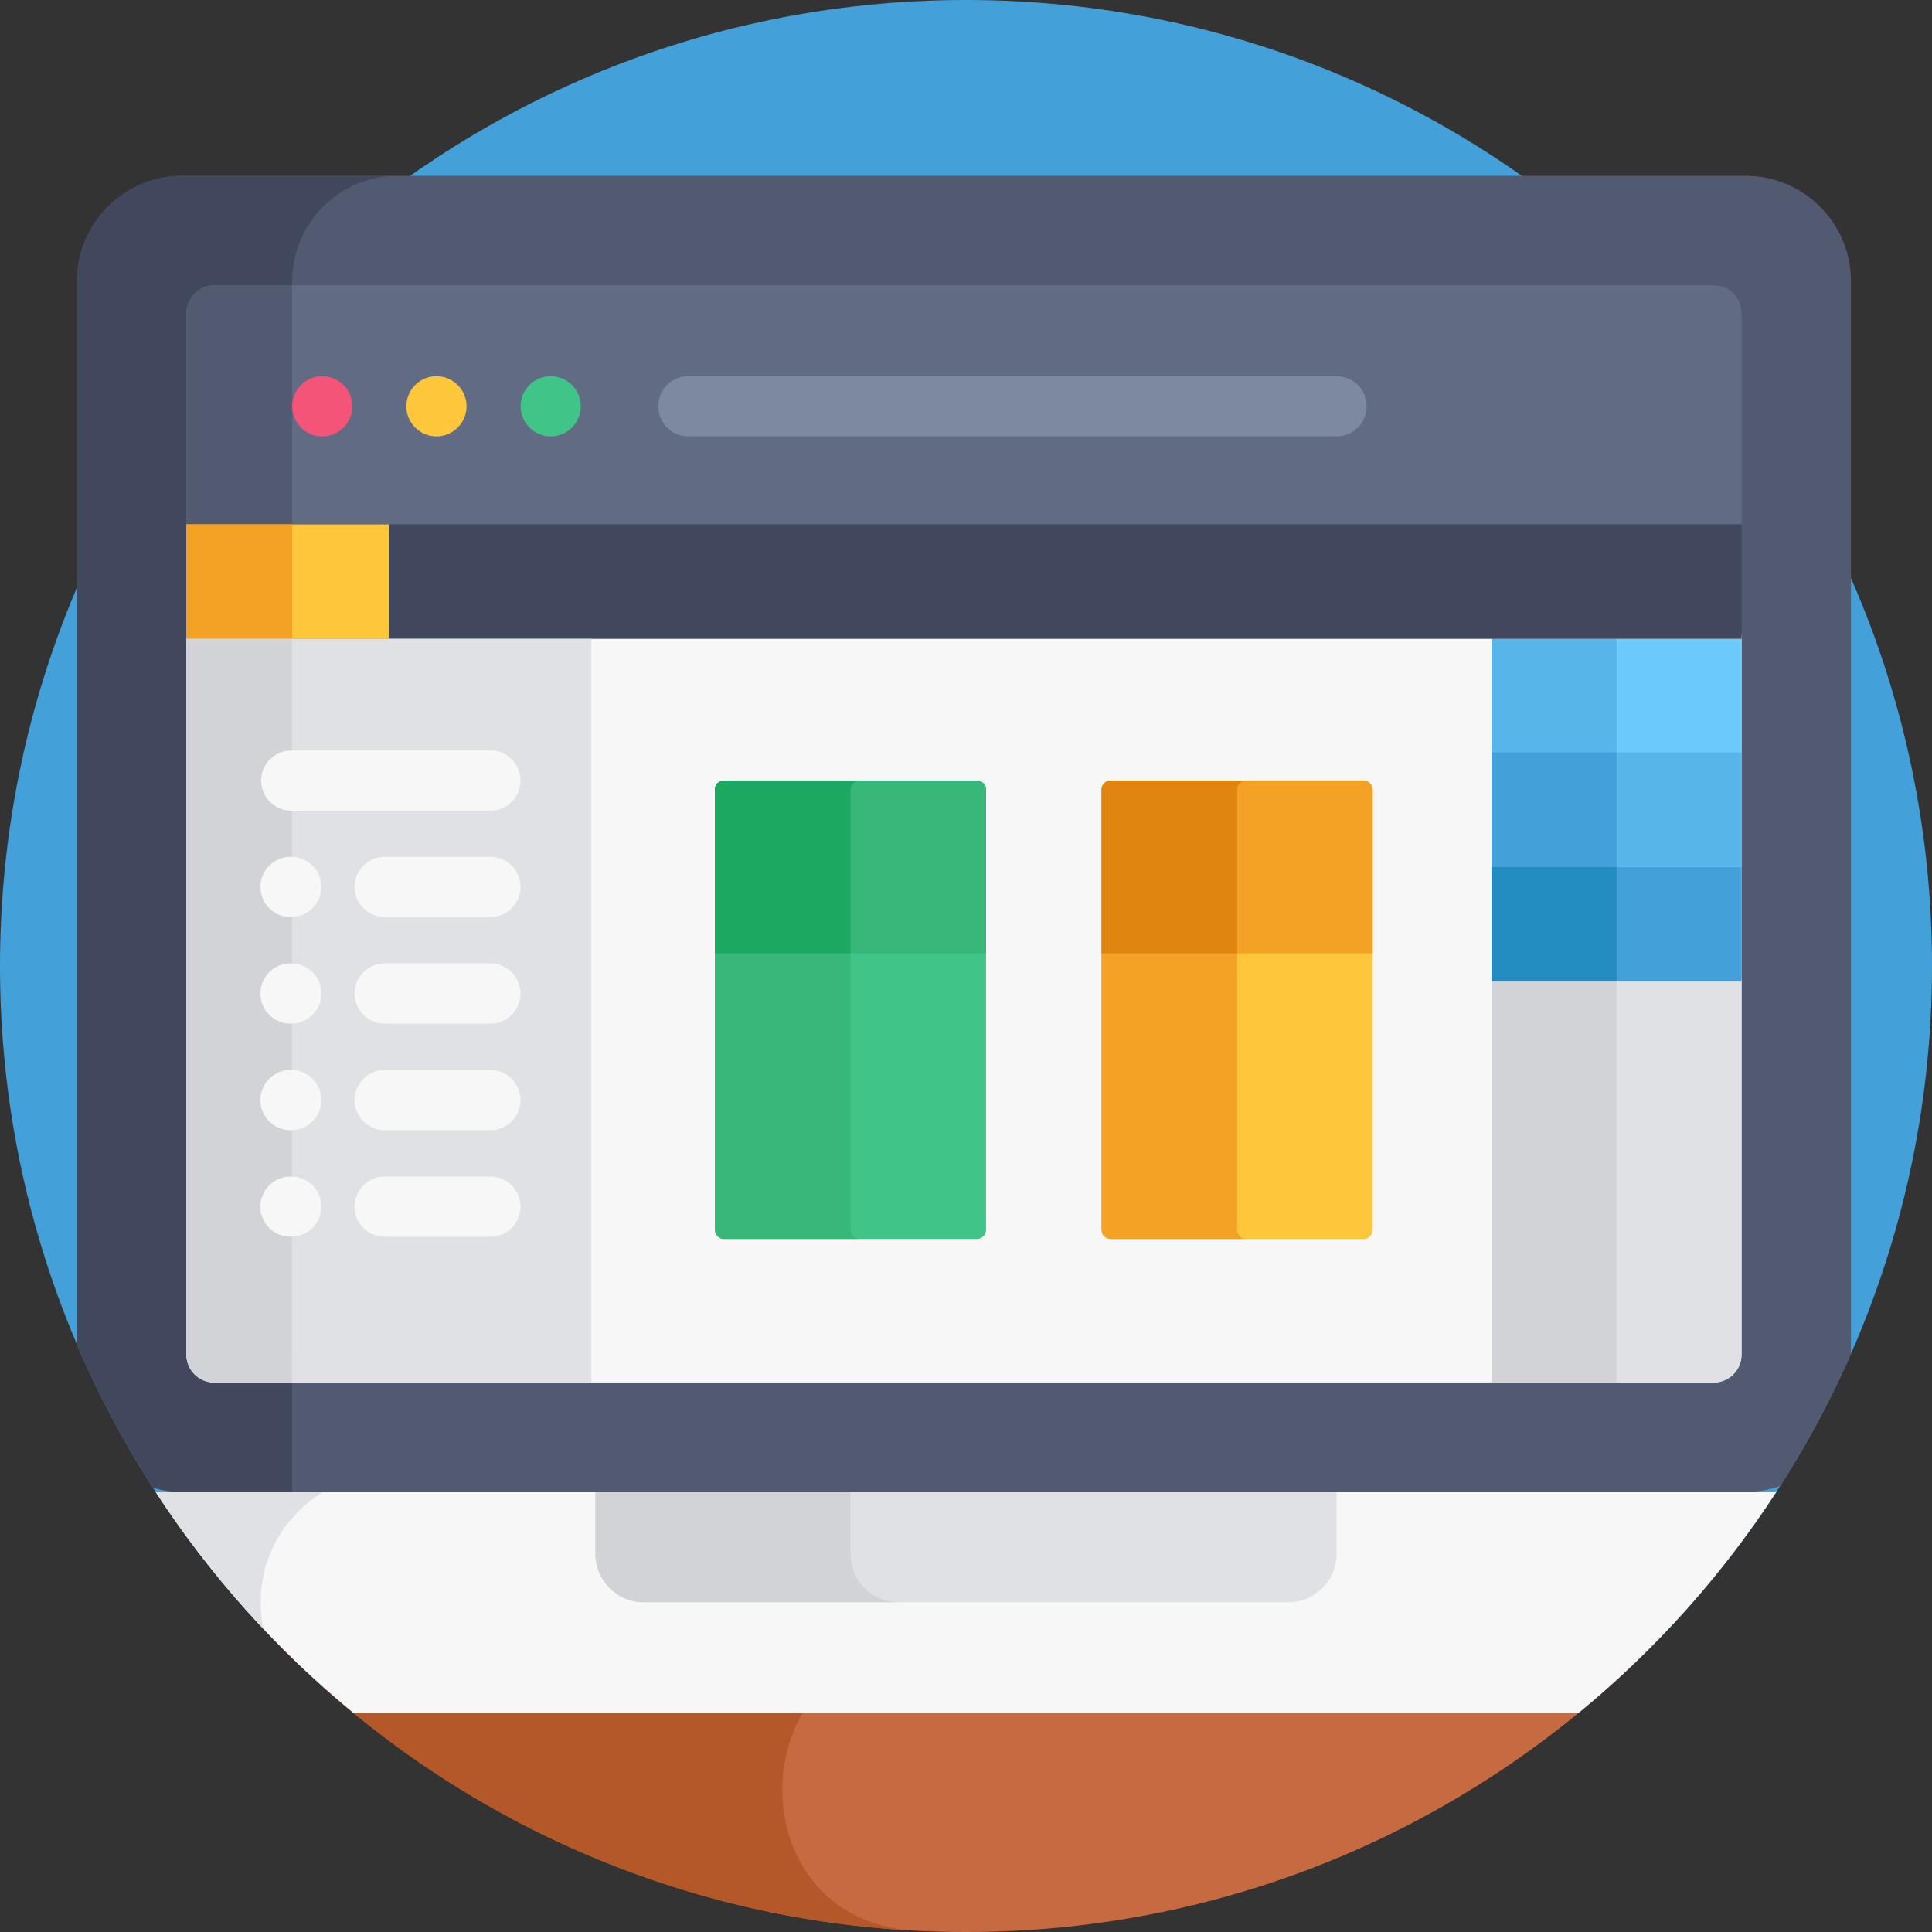 <?xml version="1.0" encoding="iso-8859-1"?>
<!-- Generator: Adobe Illustrator 19.0.0, SVG Export Plug-In . SVG Version: 6.00 Build 0)  -->
<svg version="1.1" id="Capa_1" xmlns="http://www.w3.org/2000/svg" xmlns:xlink="http://www.w3.org/1999/xlink" x="0px" y="0px"
	 viewBox="0 0 512 512" style="enable-background:new 0 0 512 512;" xml:space="preserve">
<rect x="0" y="0" width="512" height="512" fill="#333333" stroke="none"/>
<path style="fill:#43A0D8;" d="M437.65,436.374C483.602,390.098,512,326.368,512,256C512,114.615,397.385,0,256,0S0,114.615,0,256
	c0,70.368,28.398,134.098,74.35,180.374H437.65z"/>
<path style="fill:#C66A42;" d="M74.35,436.374C120.727,483.076,184.983,512,256,512s135.273-28.924,181.65-75.626H74.35z"/>
<path style="fill:#B45729;" d="M245.001,436.374H74.35c43.478,43.783,102.67,71.941,168.416,75.29
	C194.061,509.183,196.233,436.374,245.001,436.374z"/>
<path style="fill:#515A71;" d="M490.523,74.505c0-15.39-12.522-27.912-27.912-27.912c-16.183,0-394.069,0-414.286,0
	c-15.39,0-27.913,12.522-27.913,27.912V356.32c5.652,13.255,12.385,25.937,20.096,37.932c2.482,0.725,5.103,1.122,7.816,1.122
	c20,0,395.786,0,414.286,0c3.207,0,6.286-0.551,9.157-1.551c7.124-11.13,13.395-22.855,18.755-35.071L490.523,74.505L490.523,74.505
	z"/>
<path style="fill:#41485D;" d="M77.425,74.505c0-15.39,12.522-27.912,27.913-27.912c-31.085,0-52.594,0-57.013,0
	c-15.39,0-27.913,12.522-27.913,27.912V356.32c5.652,13.255,12.385,25.937,20.096,37.932c2.482,0.725,5.103,1.122,7.816,1.122
	c2.908,0,13.345,0,29.1,0L77.425,74.505L77.425,74.505z"/>
<path style="fill:#F7F7F7;" d="M49.41,168.236v190.762c0,4.075,3.304,7.379,7.378,7.379c12.63,0,380.421,0,397.358,0
	c4.075,0,7.378-3.304,7.378-7.379V168.236H49.41z"/>
<path style="fill:#DFE1E5;" d="M395.272,259.329v107.048c33.189,0,55.899,0,58.875,0c4.075,0,7.378-3.304,7.378-7.379v-99.669
	H395.272z"/>
<path style="fill:#D2D3D6;" d="M428.399,259.329h-33.127v107.048c12.773,0,23.985,0,33.127,0V259.329z"/>
<path style="fill:#F7F7F7;" d="M41.195,395.295c14.389,22.144,32.102,41.926,52.442,58.632h324.725
	c20.341-16.705,38.053-36.488,52.442-58.632H41.195z"/>
<path style="fill:#DFE1E5;" d="M157.787,395.295v16.494c0,7.052,5.744,12.822,12.764,12.822h170.897
	c7.02,0,12.764-5.77,12.764-12.822v-16.494H157.787z"/>
<path style="fill:#D2D3D6;" d="M225.388,411.788v-16.494h-67.601v16.494c0,7.052,5.744,12.822,12.764,12.822h67.601
	C231.132,424.611,225.388,418.841,225.388,411.788z"/>
<path style="fill:#616B84;" d="M458.889,77.32c-0.062-0.052-0.127-0.1-0.191-0.151c-0.618-0.485-1.315-0.872-2.07-1.141
	c-0.776-0.277-1.609-0.437-2.48-0.437c-8.069,0-387.568,0-397.358,0c-3.98,0-7.378,3.239-7.378,7.378v55.987h412.115V82.97
	C461.526,80.701,460.5,78.673,458.889,77.32z"/>
<path style="fill:#515A71;" d="M77.425,75.591c-11.958,0-19.375,0-20.636,0c-3.98,0-7.379,3.239-7.379,7.378v55.987h28.015V75.591z"
	/>
<rect x="395.27" y="169.3" style="fill:#6BCAF9;" width="66.25" height="30.343"/>
<rect x="395.27" y="199.42" style="fill:#57B5E9;" width="66.25" height="30.343"/>
<rect x="395.27" y="229.76" style="fill:#43A0D8;" width="66.25" height="30.343"/>
<rect x="395.27" y="169.3" style="fill:#57B5E9;" width="33.13" height="30.343"/>
<rect x="395.27" y="199.42" style="fill:#43A0D8;" width="33.13" height="30.343"/>
<rect x="395.27" y="229.76" style="fill:#238CC1;" width="33.13" height="30.343"/>
<rect x="49.41" y="138.96" style="fill:#41485D;" width="412.12" height="30.343"/>
<rect x="49.41" y="138.96" style="fill:#FEC63B;" width="53.657" height="30.343"/>
<rect x="49.41" y="138.96" style="fill:#F3A225;" width="28.02" height="30.343"/>
<path style="fill:#40C488;" d="M258.912,206.855h-67.047c-1.329,0-2.407,1.078-2.407,2.407v116.664c0,1.33,1.078,2.407,2.407,2.407
	h67.047c1.329,0,2.407-1.078,2.407-2.407V209.262C261.318,207.933,260.241,206.855,258.912,206.855z"/>
<path style="fill:#DFE1E5;" d="M156.725,169.299v197.077c-53.66,0-94.548,0-99.936,0c-4.075,0-7.378-3.304-7.378-7.379V169.299
	H156.725z"/>
<path style="fill:#D2D3D6;" d="M77.425,169.299H49.411v189.698c0,4.075,3.304,7.379,7.379,7.379c2.068,0,9.387,0,20.636,0
	L77.425,169.299L77.425,169.299z"/>
<g>
	<path style="fill:#F7F7F7;" d="M129.966,243.02h-28.021c-4.406,0-7.977-3.571-7.977-7.977s3.572-7.977,7.977-7.977h28.021
		c4.406,0,7.977,3.571,7.977,7.977C137.944,239.449,134.372,243.02,129.966,243.02z"/>
	<path style="fill:#F7F7F7;" d="M129.966,271.264h-28.021c-4.406,0-7.977-3.571-7.977-7.977s3.572-7.977,7.977-7.977h28.021
		c4.406,0,7.977,3.571,7.977,7.977S134.372,271.264,129.966,271.264z"/>
	<path style="fill:#F7F7F7;" d="M129.966,214.838H77.185c-4.406,0-7.977-3.571-7.977-7.977s3.572-7.977,7.977-7.977h52.781
		c4.406,0,7.977,3.571,7.977,7.977C137.944,211.267,134.372,214.838,129.966,214.838z"/>
	<path style="fill:#F7F7F7;" d="M129.966,299.51h-28.021c-4.406,0-7.977-3.571-7.977-7.977c0-4.406,3.572-7.977,7.977-7.977h28.021
		c4.406,0,7.977,3.571,7.977,7.977C137.944,295.939,134.372,299.51,129.966,299.51z"/>
	<path style="fill:#F7F7F7;" d="M129.966,327.756h-28.021c-4.406,0-7.977-3.571-7.977-7.977s3.572-7.977,7.977-7.977h28.021
		c4.406,0,7.977,3.571,7.977,7.977S134.372,327.756,129.966,327.756z"/>
	<path style="fill:#F7F7F7;" d="M77.185,243.02h-0.198c-4.406,0-7.977-3.571-7.977-7.977s3.572-7.977,7.977-7.977h0.198
		c4.406,0,7.977,3.571,7.977,7.977C85.162,239.449,81.591,243.02,77.185,243.02z"/>
	<path style="fill:#F7F7F7;" d="M77.185,271.264h-0.198c-4.406,0-7.977-3.571-7.977-7.977s3.572-7.977,7.977-7.977h0.198
		c4.406,0,7.977,3.571,7.977,7.977S81.591,271.264,77.185,271.264z"/>
	<path style="fill:#F7F7F7;" d="M77.185,299.51h-0.198c-4.406,0-7.977-3.571-7.977-7.977c0-4.406,3.572-7.977,7.977-7.977h0.198
		c4.406,0,7.977,3.571,7.977,7.977C85.162,295.939,81.591,299.51,77.185,299.51z"/>
	<path style="fill:#F7F7F7;" d="M77.185,327.756h-0.198c-4.406,0-7.977-3.571-7.977-7.977s3.572-7.977,7.977-7.977h0.198
		c4.406,0,7.977,3.571,7.977,7.977S81.591,327.756,77.185,327.756z"/>
</g>
<g>
	<path style="fill:#37B77A;" d="M258.912,206.855h-67.047c-1.329,0-2.407,1.078-2.407,2.407v43.404h71.86v-43.404
		C261.318,207.933,260.241,206.855,258.912,206.855z"/>
	<path style="fill:#37B77A;" d="M225.388,325.927V209.262c0-1.329,1.078-2.407,2.407-2.407h-35.93c-1.329,0-2.407,1.078-2.407,2.407
		v116.664c0,1.33,1.078,2.407,2.407,2.407h35.93C226.466,328.334,225.388,327.256,225.388,325.927z"/>
</g>
<path style="fill:#1DA862;" d="M227.795,206.855h-35.93c-1.329,0-2.407,1.078-2.407,2.407v43.404h35.93v-43.404
	C225.388,207.933,226.466,206.855,227.795,206.855z"/>
<path style="fill:#FEC63B;" d="M361.379,206.855h-67.047c-1.329,0-2.407,1.078-2.407,2.407v116.664c0,1.33,1.078,2.407,2.407,2.407
	h67.047c1.329,0,2.407-1.078,2.407-2.407V209.262C363.786,207.933,362.708,206.855,361.379,206.855z"/>
<g>
	<path style="fill:#F3A225;" d="M361.379,206.855h-67.047c-1.329,0-2.407,1.078-2.407,2.407v43.404h71.86v-43.404
		C363.786,207.933,362.708,206.855,361.379,206.855z"/>
	<path style="fill:#F3A225;" d="M327.855,325.927V209.262c0-1.329,1.078-2.407,2.407-2.407h-35.93c-1.329,0-2.407,1.078-2.407,2.407
		v116.664c0,1.33,1.078,2.407,2.407,2.407h35.93C328.933,328.334,327.855,327.256,327.855,325.927z"/>
</g>
<path style="fill:#E08610;" d="M330.262,206.855h-35.93c-1.329,0-2.407,1.078-2.407,2.407v43.404h35.93v-43.404
	C327.855,207.933,328.933,206.855,330.262,206.855z"/>
<path style="fill:#F55479;" d="M85.403,115.651c-4.494,0-7.977-3.706-7.977-7.977c0-3.693,2.566-7.028,6.424-7.828
	c4.936-0.992,9.53,2.797,9.53,7.828C93.38,112.155,89.735,115.651,85.403,115.651z"/>
<path style="fill:#FEC63B;" d="M115.663,115.651c-4.315,0-7.977-3.51-7.977-7.977c0-5.017,4.587-8.8,9.541-7.828
	c3.868,0.803,6.413,4.143,6.413,7.828C123.64,112.125,119.991,115.651,115.663,115.651z"/>
<path style="fill:#40C488;" d="M145.945,115.651c-4.297,0-7.977-3.479-7.977-7.977c0-3.759,2.597-7.036,6.413-7.828
	c4.951-0.972,9.541,2.806,9.541,7.828C153.922,112.012,150.379,115.651,145.945,115.651z"/>
<path style="fill:#7D899E;" d="M354.212,115.648H182.41c-4.406,0-7.977-3.571-7.977-7.977s3.572-7.977,7.977-7.977h171.802
	c4.406,0,7.977,3.571,7.977,7.977S358.617,115.648,354.212,115.648z"/>
<path style="fill:#DFE1E5;" d="M69.067,424.611c0-12.494,6.743-23.406,16.784-29.316H41.195
	c8.438,12.985,18.026,25.15,28.609,36.367C69.324,429.386,69.067,427.029,69.067,424.611z"/>
<g>
</g>
<g>
</g>
<g>
</g>
<g>
</g>
<g>
</g>
<g>
</g>
<g>
</g>
<g>
</g>
<g>
</g>
<g>
</g>
<g>
</g>
<g>
</g>
<g>
</g>
<g>
</g>
<g>
</g>
</svg>
